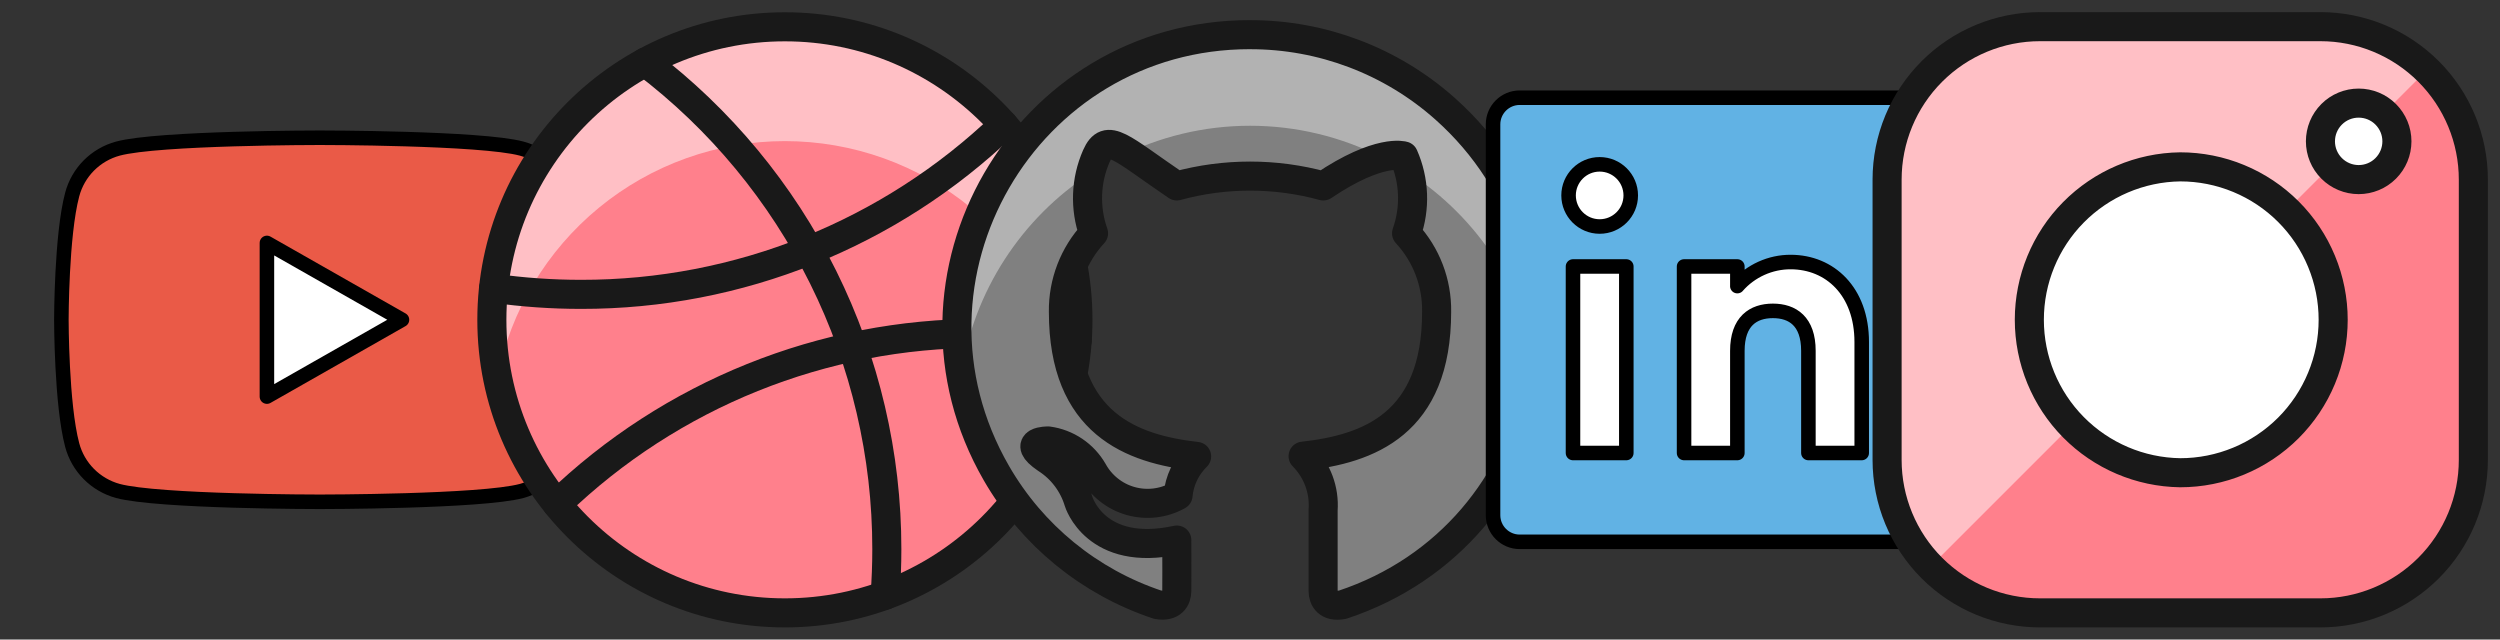 <svg width="86" height="22" viewBox="0 0 86 22" fill="none" xmlns="http://www.w3.org/2000/svg">
<rect x="0" y="0" width="86" height="22" fill="#333333" stroke="none"/>
<path d="M19.517 6.694C19.417 6.315 19.218 5.97 18.943 5.692C18.667 5.415 18.323 5.215 17.945 5.112C16.559 4.738 11 4.738 11 4.738C11 4.738 5.441 4.738 4.055 5.112C3.677 5.215 3.333 5.415 3.057 5.692C2.781 5.97 2.583 6.315 2.483 6.694C2.111 8.089 2.111 11 2.111 11C2.111 11 2.111 13.911 2.483 15.307C2.583 15.685 2.781 16.03 3.057 16.308C3.333 16.585 3.677 16.786 4.055 16.889C5.441 17.262 11 17.262 11 17.262C11 17.262 16.559 17.262 17.945 16.889C18.323 16.786 18.667 16.585 18.943 16.308C19.218 16.03 19.417 15.685 19.517 15.307C19.889 13.911 19.889 11 19.889 11C19.889 11 19.889 8.089 19.517 6.694Z" fill="#EA5A47"/>
<path d="M9.182 13.643L13.828 11L9.182 8.357V13.643Z" fill="white"/>
<path d="M19.517 6.694C19.417 6.315 19.218 5.97 18.943 5.692C18.667 5.415 18.323 5.215 17.945 5.112C16.559 4.738 11 4.738 11 4.738C11 4.738 5.441 4.738 4.055 5.112C3.677 5.215 3.333 5.415 3.057 5.692C2.781 5.97 2.583 6.315 2.483 6.694C2.111 8.089 2.111 11 2.111 11C2.111 11 2.111 13.911 2.483 15.307C2.583 15.685 2.781 16.03 3.057 16.308C3.333 16.585 3.677 16.786 4.055 16.889C5.441 17.262 11 17.262 11 17.262C11 17.262 16.559 17.262 17.945 16.889C18.323 16.786 18.667 16.585 18.943 16.308C19.218 16.03 19.417 15.685 19.517 15.307C19.889 13.911 19.889 11 19.889 11C19.889 11 19.889 8.089 19.517 6.694Z" stroke="black" stroke-width="0.5" stroke-miterlimit="10"/>
<path d="M9.182 13.643L13.828 11L9.182 8.357V13.643Z" stroke="black" stroke-width="0.5" stroke-miterlimit="10" stroke-linecap="round" stroke-linejoin="round"/>
<g clip-path="url(#clip0_346_1469)">
<path d="M27 21.083C32.567 21.083 37.081 16.57 37.081 11.003C37.081 5.436 32.567 0.922 27 0.922C21.434 0.922 16.92 5.436 16.92 11.003C16.92 16.57 21.434 21.083 27 21.083Z" fill="#FF808C"/>
<path fill-rule="evenodd" clip-rule="evenodd" d="M27 4.854C29.332 4.854 31.592 5.663 33.395 7.143C35.197 8.622 36.431 10.681 36.887 12.968C37.178 11.506 37.142 9.997 36.78 8.551C36.418 7.105 35.739 5.757 34.794 4.604C33.848 3.452 32.659 2.523 31.311 1.886C29.964 1.248 28.491 0.918 27 0.918C25.51 0.918 24.037 1.248 22.69 1.886C21.342 2.523 20.153 3.452 19.207 4.604C18.262 5.757 17.583 7.105 17.221 8.551C16.86 9.997 16.823 11.506 17.114 12.968C17.57 10.681 18.804 8.622 20.606 7.143C22.409 5.663 24.669 4.854 27 4.854Z" fill="#FFBFC5"/>
<path d="M27 21.083C32.567 21.083 37.081 16.57 37.081 11.003C37.081 5.436 32.567 0.922 27 0.922C21.434 0.922 16.92 5.436 16.92 11.003C16.92 16.57 21.434 21.083 27 21.083Z" stroke="#191919" stroke-linecap="round" stroke-linejoin="round"/>
<path d="M22.195 2.139C24.78 4.1 26.876 6.633 28.318 9.539C29.76 12.446 30.509 15.647 30.507 18.892C30.507 19.426 30.487 19.955 30.448 20.478" stroke="#191919" stroke-linecap="round" stroke-linejoin="round"/>
<path d="M34.527 4.296C30.616 8.044 25.406 10.134 19.989 10.126C18.982 10.126 17.979 10.056 16.98 9.914M19.164 17.341C23.078 13.567 28.306 11.461 33.745 11.468C34.855 11.475 35.959 11.556 37.057 11.71" stroke="#191919" stroke-linecap="round" stroke-linejoin="round"/>
</g>
<g clip-path="url(#clip1_346_1469)">
<path d="M43.001 1.192C35.256 1.185 30.408 9.564 34.275 16.275C35.506 18.413 37.48 20.023 39.821 20.801C40.324 20.889 40.482 20.594 40.482 20.328C40.482 20.088 40.488 19.421 40.482 18.578C37.683 19.186 37.105 17.253 37.105 17.253C36.921 16.645 36.525 16.122 35.989 15.781C35.075 15.157 36.056 15.169 36.056 15.169C36.376 15.212 36.68 15.328 36.948 15.508C37.215 15.688 37.437 15.926 37.598 16.205C37.734 16.453 37.919 16.672 38.14 16.848C38.361 17.025 38.615 17.156 38.887 17.233C39.16 17.311 39.444 17.334 39.726 17.301C40.007 17.268 40.279 17.18 40.525 17.041C40.572 16.532 40.798 16.057 41.164 15.701C38.93 15.446 36.581 14.582 36.581 10.727C36.567 9.727 36.939 8.76 37.618 8.026C37.311 7.159 37.346 6.207 37.717 5.364C38.087 4.522 38.563 5.094 40.482 6.396C42.132 5.945 43.873 5.945 45.522 6.396C47.447 5.095 48.286 5.364 48.286 5.364C48.657 6.207 48.693 7.159 48.386 8.026C49.066 8.76 49.436 9.728 49.42 10.729C49.42 14.595 47.068 15.445 44.826 15.692C45.314 16.182 45.564 16.858 45.515 17.547V20.333C45.515 20.601 45.678 20.898 46.188 20.801C53.539 18.361 55.491 8.879 49.702 3.733C47.856 2.093 45.471 1.189 43.001 1.193" fill="#808080"/>
<path d="M37.534 5.948C37.582 5.75 37.643 5.555 37.717 5.364C37.968 5.323 38.222 5.34 38.465 5.416C39.87 4.699 41.425 4.326 43.003 4.326C44.58 4.326 46.135 4.699 47.54 5.416C47.781 5.34 48.037 5.322 48.286 5.363C48.36 5.553 48.422 5.748 48.47 5.947C49.659 6.719 50.671 7.734 51.44 8.926C52.209 10.117 52.717 11.457 52.93 12.859C54.165 5.212 46.66 -0.903 39.421 1.852C37.257 2.675 35.443 4.219 34.286 6.224C33.128 8.229 32.697 10.572 33.066 12.858C33.281 11.456 33.79 10.116 34.56 8.925C35.33 7.734 36.344 6.719 37.534 5.948Z" fill="#B2B2B2"/>
<path d="M43.001 1.192C35.256 1.185 30.408 9.564 34.275 16.275C35.506 18.413 37.48 20.023 39.821 20.801C40.324 20.889 40.482 20.594 40.482 20.328C40.482 20.088 40.488 19.421 40.482 18.578C37.683 19.186 37.105 17.253 37.105 17.253C36.921 16.645 36.525 16.122 35.989 15.781C35.075 15.157 36.056 15.169 36.056 15.169C36.376 15.212 36.68 15.328 36.948 15.508C37.215 15.688 37.437 15.926 37.598 16.205C37.734 16.453 37.919 16.672 38.14 16.848C38.361 17.025 38.615 17.156 38.887 17.233C39.16 17.311 39.444 17.334 39.726 17.301C40.007 17.268 40.279 17.18 40.525 17.041C40.572 16.532 40.798 16.057 41.164 15.701C38.93 15.446 36.581 14.582 36.581 10.727C36.567 9.727 36.939 8.76 37.618 8.026C37.311 7.159 37.346 6.207 37.717 5.364C38.087 4.522 38.563 5.094 40.482 6.396C42.132 5.945 43.873 5.945 45.522 6.396C47.447 5.095 48.286 5.364 48.286 5.364C48.657 6.207 48.693 7.159 48.386 8.026C49.066 8.76 49.436 9.728 49.42 10.729C49.42 14.595 47.068 15.445 44.826 15.692C45.314 16.182 45.564 16.858 45.515 17.547V20.333C45.515 20.601 45.678 20.898 46.188 20.801C53.539 18.361 55.491 8.879 49.702 3.733C47.856 2.093 45.471 1.189 43.001 1.193" stroke="#191919" stroke-linecap="round" stroke-linejoin="round"/>
</g>
<path d="M65.722 3.361H52.278C51.772 3.361 51.361 3.772 51.361 4.278V17.722C51.361 18.229 51.772 18.639 52.278 18.639H65.722C66.229 18.639 66.639 18.229 66.639 17.722V4.278C66.639 3.772 66.229 3.361 65.722 3.361Z" fill="#61B2E4"/>
<path d="M54.111 9.167H55.945V15.583H54.111V9.167Z" fill="white"/>
<path d="M55.028 7.792C55.619 7.792 56.098 7.313 56.098 6.722C56.098 6.132 55.619 5.653 55.028 5.653C54.438 5.653 53.959 6.132 53.959 6.722C53.959 7.313 54.438 7.792 55.028 7.792Z" fill="white"/>
<path d="M60.985 10.694C60.31 10.694 59.763 11.051 59.763 12.069V15.583H57.93V9.167H59.763V9.842H59.762C59.992 9.581 60.274 9.373 60.59 9.23C60.906 9.087 61.249 9.013 61.596 9.014C62.946 9.014 64.041 10.022 64.041 11.764V15.583H62.208V12.069C62.208 11.051 61.66 10.694 60.985 10.694Z" fill="white"/>
<path d="M65.722 3.361H52.278C51.772 3.361 51.361 3.772 51.361 4.278V17.722C51.361 18.229 51.772 18.639 52.278 18.639H65.722C66.229 18.639 66.639 18.229 66.639 17.722V4.278C66.639 3.772 66.229 3.361 65.722 3.361Z" stroke="black" stroke-width="0.5" stroke-miterlimit="10"/>
<path d="M54.111 9.167H55.945V15.583H54.111V9.167Z" stroke="black" stroke-width="0.5" stroke-linecap="round" stroke-linejoin="round"/>
<path d="M55.028 7.792C55.619 7.792 56.098 7.313 56.098 6.722C56.098 6.132 55.619 5.653 55.028 5.653C54.438 5.653 53.959 6.132 53.959 6.722C53.959 7.313 54.438 7.792 55.028 7.792Z" stroke="black" stroke-width="0.5" stroke-linecap="round" stroke-linejoin="round"/>
<path d="M60.987 10.694C60.312 10.694 59.765 11.051 59.765 12.069V15.583H57.932V9.167H59.765V9.842H59.764C59.993 9.581 60.276 9.373 60.592 9.23C60.908 9.087 61.251 9.013 61.598 9.014C62.948 9.014 64.043 10.022 64.043 11.764V15.583H62.209V12.069C62.209 11.051 61.663 10.694 60.987 10.694Z" stroke="black" stroke-width="0.5" stroke-linecap="round" stroke-linejoin="round"/>
<g clip-path="url(#clip2_346_1469)">
<path d="M79.821 0.917H70.178C68.782 0.917 67.444 1.471 66.457 2.458C65.47 3.445 64.916 4.783 64.916 6.178V15.822C64.916 17.217 65.47 18.555 66.457 19.542C67.444 20.529 68.782 21.083 70.178 21.083H79.821C81.216 21.083 82.555 20.529 83.542 19.542C84.528 18.555 85.083 17.217 85.083 15.822V6.178C85.083 4.783 84.528 3.445 83.542 2.458C82.555 1.471 81.216 0.917 79.821 0.917Z" fill="#FFBFC5"/>
<path d="M83.489 2.407L66.408 19.49C66.898 19.995 67.484 20.396 68.131 20.67C68.779 20.943 69.475 21.084 70.177 21.083H79.823C81.218 21.083 82.556 20.529 83.543 19.542C84.529 18.555 85.084 17.217 85.084 15.822V6.178C85.084 5.475 84.943 4.779 84.669 4.131C84.395 3.483 83.994 2.897 83.489 2.407Z" fill="#FF808C"/>
<path d="M79.821 0.917H70.178C68.782 0.917 67.444 1.471 66.457 2.458C65.47 3.445 64.916 4.783 64.916 6.178V15.822C64.916 17.217 65.47 18.555 66.457 19.542C67.444 20.529 68.782 21.083 70.178 21.083H79.821C81.216 21.083 82.555 20.529 83.542 19.542C84.528 18.555 85.083 17.217 85.083 15.822V6.178C85.083 4.783 84.528 3.445 83.542 2.458C82.555 1.471 81.216 0.917 79.821 0.917Z" stroke="#191919" stroke-linecap="round" stroke-linejoin="round"/>
<path d="M75 16.262C75.691 16.262 76.375 16.126 77.013 15.861C77.651 15.597 78.231 15.209 78.72 14.721C79.208 14.232 79.596 13.652 79.86 13.014C80.125 12.376 80.261 11.692 80.261 11.001C80.261 10.31 80.125 9.626 79.86 8.988C79.596 8.349 79.208 7.769 78.72 7.281C78.231 6.792 77.651 6.405 77.013 6.141C76.375 5.876 75.691 5.74 75 5.74C73.617 5.758 72.297 6.321 71.325 7.305C70.353 8.29 69.809 9.617 69.809 11C69.809 12.384 70.353 13.711 71.325 14.696C72.297 15.68 73.617 16.243 75 16.262ZM81.138 6.178C81.487 6.178 81.822 6.04 82.068 5.793C82.315 5.546 82.454 5.211 82.454 4.862C82.454 4.513 82.315 4.179 82.068 3.932C81.822 3.685 81.487 3.547 81.138 3.547C80.789 3.547 80.454 3.685 80.208 3.932C79.961 4.179 79.823 4.513 79.823 4.862C79.823 5.211 79.961 5.545 80.208 5.792C80.454 6.039 80.789 6.178 81.138 6.178Z" fill="white" stroke="#191919" stroke-linecap="round" stroke-linejoin="round"/>
</g>
<defs>
<clipPath id="clip0_346_1469">
<rect width="22" height="22" fill="white" transform="translate(16)"/>
</clipPath>
<clipPath id="clip1_346_1469">
<rect width="22" height="22" fill="white" transform="translate(32)"/>
</clipPath>
<clipPath id="clip2_346_1469">
<rect width="22" height="22" fill="white" transform="translate(64)"/>
</clipPath>
</defs>
</svg>

